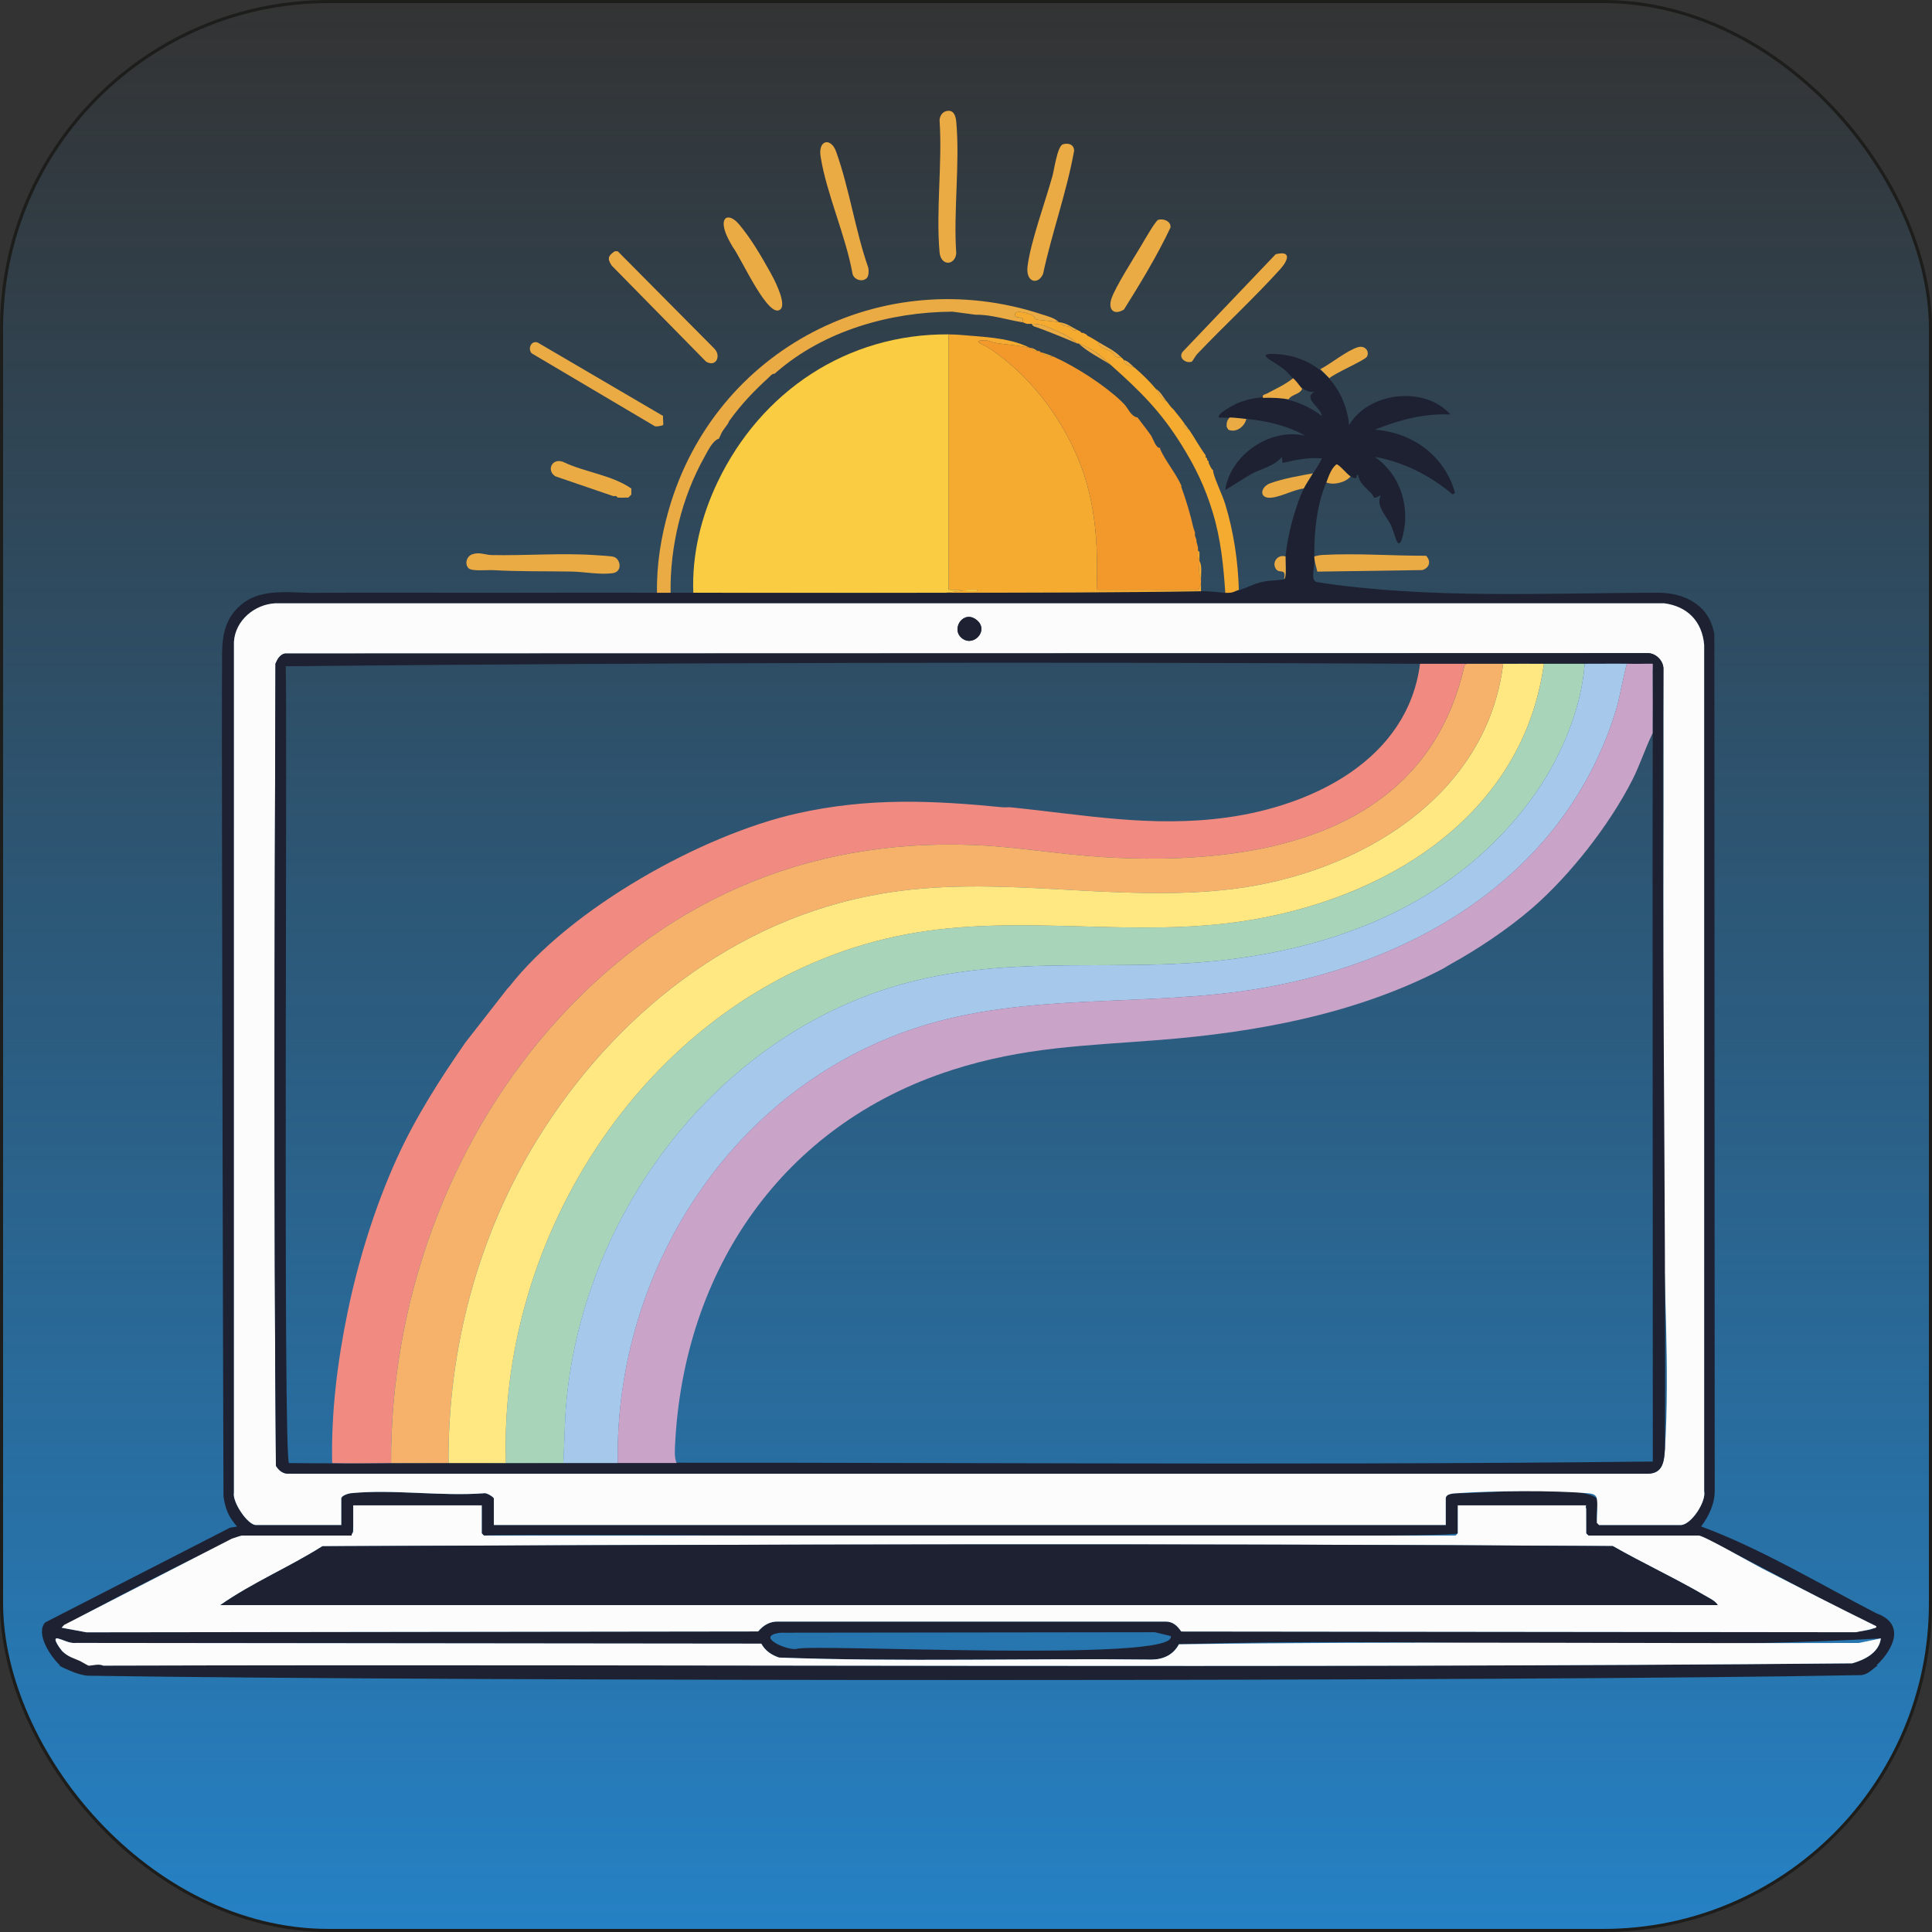 <svg xmlns="http://www.w3.org/2000/svg" xmlns:xlink="http://www.w3.org/1999/xlink" id="Ebene_1" data-name="Ebene 1" viewBox="0 0 624.36 624.36"><rect x="0" y="0" width="624.36" height="624.36" fill="#333333" stroke="none"/><defs><style>      .cls-1 {        fill: #c9a3c8;      }      .cls-2 {        fill: #ebab44;      }      .cls-3 {        fill: #a5c8eb;      }      .cls-4 {        fill: #facc41;      }      .cls-5 {        fill: #1d2132;      }      .cls-6 {        fill: url(#Unbenannter_Verlauf_7);        stroke: #1d1d1b;        stroke-miterlimit: 10;      }      .cls-7 {        fill: #a8d5ba;      }      .cls-8 {        fill: #f6b26b;      }      .cls-9 {        fill: #f18b82;      }      .cls-10 {        fill: #f3992c;      }      .cls-11 {        fill: #fcfcfc;      }      .cls-12 {        fill: #ffe782;      }      .cls-13 {        fill: #f5ab30;      }    </style><linearGradient id="Unbenannter_Verlauf_7" data-name="Unbenannter Verlauf 7" x1="312.18" y1="623.86" x2="312.18" y2=".5" gradientUnits="userSpaceOnUse"><stop offset="0" stop-color="#2581c4"></stop><stop offset="1" stop-color="#2581c4" stop-opacity="0"></stop></linearGradient></defs><rect class="cls-6" x=".5" y=".5" width="623.36" height="623.36" rx="105.72" ry="105.72"></rect><path class="cls-5" d="M602.06,541.22c.16-.04.31-.06.46-.09.39-.16.76-.32,1.06-.49.93-.54,1.71-1.25,2.55-1.93.21-.17.43-.32.66-.47-.14,0-.27,0-.4-.01,5.69-5.39,9.39-13.5.01-16.85-18.01-9.29-37.6-21.1-56.65-28.07,2.5-3.4,4.41-7.23,4.39-11.71l-.12-276.49c-1.48-9.49-9.55-13.57-18.17-13.56-35.88.03-74,2.14-110.12-3.4-2.62-.4-.57-5.23-.98-8.3-.13-9.71,1.24-21.81,7.14-29.76,1.47.14,4.07,4.69,6.25,4.41.56-.12-.05-1.26.77-1.01.41,2.66,2.47,4.07,4.18,5.85,1.29,1.33.26,2.21,3.14.73-1.69,3.31,1.69,6.55,3.2,9.51.78,1.53,1.45,4.51,2.17,5.61,1.43,2.16,2.44-5.7,2.47-6.3.51-8.57-2.8-16.33-9.78-21.25,9.14,1.64,17.54,5.83,24.65,11.73.4.75,1.19.06,1.23-.27-3.36-11.82-13.7-19.36-25.88-20.25,7.76-3.11,15.94-5.32,24.41-4.89-8.23-9.43-26.51-7.27-32.71,3.42-1.28-12.77-10.53-22.23-23.44-22.95-7.44-.46-1.26,2.14,1.41,4.2,3.96,2.42,5.89,8.42,10.79,8.01-3.84,2.2,2.03,4.75,2.44,7.81-7.65-5.98-18.67-8-27.67-3.99-.63.27-6.71,3.49-5.53,4.48,9.44.03,19.45,1.2,27.83,5.86-11.36-2.64-24.25,6.21-25.87,17.58l8.29-5.13c3.37-1.83,7.54-2.5,10.02-5.6l.24,1.95c4.21-.96,8.32-1.87,12.69-1.47-1.11,2.49-4.47,7.14-5.86,9.76-2.73,5.68-5.44,15.69-5.86,21.97-.09,1.4.43,7.04-.49,7.32-1.31.4-4.81.36-6.76.81-4.78,1.04-7.2,3.4-12.28,3.58-2.48-.13-5.1-.59-7.81-.49-76.22.95-152.74.31-229,.49-18.37,0-37.15-.1-55.66,0-8.62.31-18.59-2.04-25.62,3.92-7.42,6.34-5.86,14.77-6.12,23.43-.1,29.9.35,230.05.49,264.65.61,4.1,1.61,6.6,4.39,9.76l-2.31.39-59.72,30.61c-3.23,3.67,1.95,11.32,4.9,13.93-.15,0-.29,0-.44.01,2.9,1.39,5.84,2.83,9.04,3.26,123.08,1.88,465.48,1.9,573.59-.19.13-.04.27-.05.4-.09ZM75.6,482.35V207.41c.44-6.92,6.69-12.13,13.42-12.45h448.77c7.53.99,12.28,5.83,12.94,13.43v273.48c.72,3.46-4.23,10.97-7.59,10.97,0,0-26.37,0-26.37,0-1.71-1.72.01-6.46-.73-8.54-4.33-4.66-37.43-1.6-45.19-1.73-1.1.08-3.64.1-3.64,1.73v8.54H159.6v-8.54c0-.49-2.39-1.95-3.16-1.72-13.75,1.06-29.5-1.36-43.01-.02-.91.09-3.14.8-3.14,1.74v8.54h-27.59c-2.69,0-7.71-7.51-7.1-10.48ZM78.3,496.25h35.4c.66-.61.5-8.73.49-9.77h41.5v9.03c0,.05.68.73.73.73.69-.75,314.72,1.42,314.7-.73v-9.03h41.5c-.18.41.09,8.26,0,9.03,0,.05.68.73.73.73,0,0,35.64,0,35.65,0,17.58,8.37,39.21,20.83,57.37,29.3-1.14,1.6-4.62,1.25-6.6,1.94l-218.02-.23c-1.25-1.85-2.67-3.23-5.1-3.21h-125.05c-2.77-.11-4.86,1.16-6.58,3.19l-217.06.28-8.03-1.49c1.01-1.45,57.61-30.48,58.35-29.78ZM257.48,532.89c-3.28.55-13.81-4.19-5.21-5.25l120.97-.16,5.1,1.24c2.98,8.71-117.7,2.35-120.86,4.17ZM33.36,538.27l-13.08-4.5c-.55-.52-3.77-4.78-1.6-4.27,1.85.43,3.77,1.68,5.89,1.44l221.45.23c1.3,2.34,3.27,3.65,5.75,4.5,40.01,1.46,80.36.19,120.49.65,3.78-.05,6.94-1.59,8.73-4.94,75.34-2.36,151.67,2.43,226.84-1.92-.56,4.6-5.2,6.93-9.26,8.07-188.28,1.69-376.84.21-565.22.74Z"></path><path class="cls-2" d="M151.42,183.63c-1.35-1.35-.65-3.94,1.32-4.54,2.37-.73,4,.24,6.11.29,11.08.22,22.77-.73,33.66.03,1.33.09,4.89.28,5.81.54,2.22.63,2.99,4.85-.36,5.29-4.17.55-9.13-.46-13.19-.53-8.55-.15-16.91.03-25.42-.46-1.79-.1-6.89.44-7.93-.61Z"></path><path class="cls-2" d="M305.96,35.87c2.31-.45,2.91,1.64,3.08,3.56,1.21,13.51-.96,28.81-.01,42.51-.44,3.9-5,4.15-5.4-.47-1.19-13.53.94-28.79.01-42.51.01-1.43.86-2.81,2.32-3.09Z"></path><path class="cls-2" d="M280.09,89.88c-1.46,1.46-4.43.45-4.64-1.72-2.22-12.18-8.36-25.6-10.26-37.58-.86-5.39,3.33-6.26,5.01-1.59,4.27,11.86,6.19,25.49,10.39,37.49.22.93.19,2.73-.49,3.41Z"></path><path class="cls-2" d="M343.53,46.63c1.74-.54,3.59.09,3.59,2.09-2.41,13.4-7.16,26.43-10.04,39.81-1.56,3.62-5.69,2.86-5-2.56,1.02-7.96,5.74-20.8,8.03-29.07.59-2.11,1.59-9.71,3.41-10.27Z"></path><path class="cls-2" d="M199.64,81.21l31.25,31.49c2.24,2.39.5,6.05-2.71,4.17l-30.49-31.03c-1.5-2.25-1.18-3.22.98-4.64.32-.03.66.03.98,0Z"></path><path class="cls-2" d="M374.29,71.05c1.72-.53,4.18.45,3.98,2.47-4.34,9.16-9.65,17.91-15.04,26.51-3.23,2-5.24.06-4.04-3.55s7.18-13.04,9.48-16.88c.85-1.43,4.75-8.28,5.62-8.55Z"></path><path class="cls-2" d="M204.03,157.87c.03.32-.03.66,0,.98v.49c-.04.16.05.35,0,.49l-.49.49c-.12.19-.38.32-.49.49-.96-.07-1.98.1-2.93,0-.16-.02-.33.01-.49,0l-.49-.49c-.32-.02-.65.02-.98,0l-18.73-6.41c-2.98-1.99-.93-6.08,2.65-4.6,7.03,3.37,15.55,4.14,21.94,8.57Z"></path><path class="cls-2" d="M402.76,135.41c-.52,2.45-3.34,4.61-5.86,3.42-.02-.27-.48-.72-.49-.98-.06-1.23.13-2.01.98-2.93,2.03.07,3.44.27,5.37.49Z"></path><path class="cls-2" d="M425.71,184.73c-.35-1.8-.84-2.56-.98-4.88.87-.28,1.74-.46,2.66-.51,11.02-.6,22.48.29,33.48.26,1.68,1.77,1.1,3.93-1.24,4.63l-33.92.5Z"></path><path class="cls-2" d="M436.45,153.96c-1.55,1.98-5.55,2.92-7.81,1.95.78-2.03,1.48-4.4,3.23-5.84.8-.14,3.47,3.26,4.58,3.88Z"></path><path class="cls-11" d="M516.04,484.29c-.28-1.54-1.87-1.62-3.15-1.73-11.24-.96-30.67-.79-42.03,0-1.1.08-3.64.1-3.64,1.73v8.54H159.6v-8.54c0-.49-2.39-1.95-3.16-1.72-13.75,1.06-29.5-1.36-43.01-.02-.91.09-3.14.8-3.14,1.74v8.54h-27.59c-2.69,0-7.71-7.51-7.1-10.48V207.41c.44-6.92,6.69-12.13,13.42-12.45h448.77c7.53.99,12.28,5.83,12.94,13.43v273.48c.72,3.46-4.23,10.97-7.59,10.97h-26.37c-.05,0-.73-.68-.73-.73,0-2.19.35-5.89,0-7.81ZM310.63,206.05c3.68,3.37,9.01-2.06,5.24-5.48-4.24-3.84-8.62,2.38-5.24,5.48ZM92.08,211.2c-1.66.37-2.45,1.87-3.05,3.3-.29,86.33-.57,172.87.14,259.17.91,1.55,2.35,2.71,4.25,2.59h439.01c5.02-.04,5.36-4,5.62-8.06,1.63-25.66-.46-54.22-.53-80.08-.16-57.22.21-114.58.05-171.92.06-2.66-2.48-5.19-5.13-5.13l-440.35.13Z"></path><path class="cls-11" d="M155.69,486.48v9.03c0,.05.68.73.73.73h313.96c.05,0,.73-.68.73-.73v-9.03h41.5c-.39.47,0,.92,0,1.22v7.81c0,.05.68.73.73.73h35.64c1.66,0,17.29,8.99,20.25,10.51,12.33,6.34,24.68,12.68,37.12,18.79.14.66-.51.55-.98.71-1.79.62-3.77.82-5.62,1.23l-218.02-.23c-1.25-1.85-2.67-3.23-5.1-3.21h-125.05c-2.77-.11-4.86,1.16-6.58,3.19l-217.06.28-8.03-1.49.81-.9,54.17-27.86c.54-.22,3.04-1.02,3.37-1.02h35.4c-.16-.48.49-1.06.49-1.22v-8.54h41.5ZM555.11,518.71c-.81-1.35-2.69-2.21-4.07-3.01-9.72-5.69-20.06-10.47-29.85-16.05-138.95-.9-278.16-.55-416.99.05-10.72,6.79-22.6,11.75-32.98,19.02h483.89Z"></path><path class="cls-4" d="M306.57,108.07v82.52s4.89.24,4.89.24l-5.86.73c-27.17.04-54.37-.01-81.54,0-.5-12.34,2.56-24.76,7.87-35.83,14.01-29.24,41.76-47.92,74.65-47.67Z"></path><path class="cls-11" d="M25.92,536.82c-2.08-.94-3.87-1.36-5.64-3.05-.55-.52-3.77-4.78-1.6-4.27,1.85.43,3.77,1.68,5.89,1.44l221.45.23c1.3,2.34,3.27,3.65,5.75,4.5,40.01,1.46,80.36.19,120.49.65,3.78-.05,6.94-1.59,8.73-4.94,73.1-1.04,146.55-.18,219.78-.43l7.06-1.48c-.56,4.6-5.2,6.93-9.26,8.07-188.28,1.69-376.84.21-565.22.74-1.45-.73-3.9.12-4.81,0"></path><path class="cls-13" d="M314.38,108.55c6.17.51,12.96,1.05,18.55,3.91-3.55-.83-7.27-1.06-10.87-1.58-1.74-.25-2.7-1.17-5-.87-2.51.33,1.22,1.64,1.87,2.05,15.2,9.68,27.46,27.01,32.32,44.34,3.17,11.3,3.54,22.48,3.17,34.18l32.93.03.77-1.98v2.44c-27.36.45-55.02.45-82.52.49l5.86-.73-4.89-.24v-82.52c2.71.02,5.14.27,7.82.49ZM315.85,190.59h-3.41v.48h3.41v-.48Z"></path><path class="cls-2" d="M342.22,104.16c-2.16-.47-5.67-.52-7.47-.97-.44-.11-.44-1.01-1.17-1.36-.78-.37-6.05-2.14-5.52.13.29,1.23,3.13-.19,2.44,2.2-4.9-.74-10.26-2.56-15.14-2.44l-7.55-1c-20.29.11-41.47,6.16-56.91,19.55-.13.06-.36.34-.49.49-.96-.01-1.36.66-1.96,1.21-4.89,4.49-8.77,8.52-12.69,13.93-.27.37-.34.76-.49.98-1.74,2.53-1.61,1.81-2.93,4.88-2.05.6-3.57,3.93-4.65,5.85-7.37,13.07-11.19,28.93-10.98,43.96-1.46,0-2.93,0-4.39,0-.17-9.05,1.3-18.07,3.78-26.74,14.84-52,69.07-80.19,120.62-63.23,1.75.58,4.27,1.16,5.49,2.57Z"></path><path class="cls-13" d="M330.5,104.16c.69-2.4-2.15-.98-2.44-2.2-.53-2.27,4.74-.5,5.52-.13.73.35.72,1.26,1.17,1.36,1.8.44,5.31.49,7.47.97.16.03.33-.04.49,0,.52,1.49,2.09,1.09,3.04,1.51.52.23.68,1.54,2.34.93.33.16.65.32.98.49l.49.49c.13.07.36-.07.49,0l.98.49c.18.1.32.39.49.49l.98.49c.83.49,1.66.98,2.44,1.46.3,2.09,3,2.37,4.36,3.21.8.5.91,2.32,2.97,1.67.33.33.65.63.98.98.07.08-.06.7.5,1.19s2.16.93,2.92,1.25c2.45,2.12,4.76,4.34,6.84,6.84,1.21,1.45,1.7,3.44,3.42,3.91.62.75,1.04,1.43,1.46,1.95l.98.98c1.17,1.48,2.31,2.84,3.42,4.39-.29,1.4.27,1.59,1.46,1.95,1.87,2.73,3.4,5.64,5.37,8.3,0,.16-.02.33,0,.49.03.22.27.42.49.49.06.14-.06.35,0,.49.12.27.45.41.49.49.06.14-.06.36,0,.49.4.86.71,1.81,1.46,2.44.03.16-.04.34,0,.49.87,3.43,2.83,6.93,3.91,10.49,2.7,8.81,4.12,18.38,4.39,27.6-1.85.62-1.68,1.07-4.39.98-.6-8.95-1.45-17.37-4.05-25.98-2.44-8.1-5.66-14.74-10.11-21.87-6.87-10.99-13.39-17.35-22.95-25.88-4.16-3.71-4.89-4.52-10.25-6.84-.14-.06-.35.06-.49,0-2.05-2.11-5.46-3.59-8.2-4.74-3-1.27-3.4-1.53-6.45-1.61-.32,0-.66.03-.98,0-.24-.02-.46,0-.49,0-.6-.07-1.1-.43-1.46-.49Z"></path><path class="cls-2" d="M424.25,152.99c-.8,1.36-2.36,3.71-2.93,4.88-3.29.3-8.35,3.26-11.48,2.97-2.92-.27-2.38-3.56.73-4.69,4.01-1.45,9.46-2.44,13.68-3.17Z"></path><path class="cls-2" d="M426.69,119.3c3.34-1.71,8.81-6.17,12.2-7.11,2.33-.65,3.8,1.46,2.83,3.11-.67,1.14-10.52,5.37-12.11,6.93-.36-.4-2.75-2.8-2.93-2.93Z"></path><path class="cls-2" d="M420.83,125.64c-.81,1.92-3.42,1.73-4.39,3.42-2.58-.49-5.66-.57-8.3-.49-.26-1.18.6-1.01,1.28-1.38,2.81-1.51,6.03-2.96,8.48-4.97,1.38,1.26,2.23,2.74,2.93,3.42Z"></path><path class="cls-2" d="M415.46,179.84c-.09,1.4.43,7.04-.49,7.32.73-3.68-1.37-1.76-2.49-3.12-1.66-2.02.27-5.04,2.98-4.2Z"></path><path class="cls-2" d="M362.24,115.39c-2.06.64-2.16-1.18-2.97-1.67-1.36-.84-4.06-1.12-4.36-3.21,2.46,1.52,5.12,2.65,7.32,4.88Z"></path><path class="cls-2" d="M348.08,106.6c-1.65.61-1.81-.7-2.34-.93-.95-.42-2.52-.02-3.04-1.51,2.65.61,3.22,1.36,5.37,2.44Z"></path><path class="cls-2" d="M366.63,118.81c-.76-.32-2.38-.78-2.92-1.25s-.42-1.11-.5-1.19c1.31.23,2.38,1.54,3.42,2.44Z"></path><path class="cls-2" d="M352.47,109.04l-.98-.49c.28.16.62.28.98.49Z"></path><path class="cls-2" d="M351.01,108.07l-.98-.49c.33.17.63.3.98.49Z"></path><path class="cls-2" d="M349.54,107.58l-.49-.49c.2.1.34.41.49.49Z"></path><path class="cls-2" d="M385.19,116.85c-1.93.76-4.57-1.21-2.96-3.2l30.03-31.49c5.25-1.29,4,2.03,1.44,4.86-8.49,9.38-18.02,18.16-26.81,27.39-.46.48-1.57,2.39-1.7,2.45Z"></path><path class="cls-2" d="M384.21,138.83c-1.19-.37-1.76-.56-1.46-1.95.44.62.94,1.19,1.46,1.95Z"></path><path class="cls-2" d="M373.47,125.64c1.56.8,2.45,2.74,3.42,3.91-1.72-.46-2.21-2.45-3.42-3.91Z"></path><path class="cls-2" d="M379.33,132.48l-.98-.98c.2.25.61.51.98.98Z"></path><path class="cls-5" d="M92.08,211.2l440.35-.13c2.64-.07,5.19,2.47,5.13,5.13-.66,83.92.87,168.24.49,252-.26,4.06-.6,8.02-5.62,8.05H93.41c-1.89.12-3.34-1.03-4.25-2.59-.71-86.29-.43-172.84-.14-259.17.6-1.43,1.39-2.93,3.05-3.3ZM458.92,214.51c-120.76-.62-245.62-.38-366.63.8.7.51-.93,258.06,1.13,257.51,23.26.25,46.8-.17,70.1-.01,123.51-.5,247.14.93,370.61-.49.04-86.03-.17-171.93,0-257.81-.64,0-1.32,0-1.95,0-1.44-.02-3.83.14-6.35,0-22.29-.03-44.6.02-66.89,0Z"></path><path class="cls-5" d="M310.63,206.05c-3.38-3.1,1-9.32,5.24-5.48,3.78,3.42-1.56,8.85-5.24,5.48Z"></path><path class="cls-5" d="M555.11,518.71H71.22c10.38-7.27,22.26-12.23,32.98-19.02,138.83-.59,278.05-.95,416.99-.05,9.79,5.59,20.12,10.37,29.85,16.05,1.38.81,3.26,1.66,4.07,3.01Z"></path><path class="cls-10" d="M332.94,112.46c.15.04.34-.04.49,0,.27.91,1.07,1.05,1.95.98.15.04.34-.05.49,0l.49.49c.15.05.35-.05.49,0,.92,1.06,2.56,1.34,3.91,1.46,6.97,3.16,16.06,9.01,21.48,14.16l.49.49c.16.16.32.33.49.49,1.41,1.4,2.16,4,4.39,4.39,1.44,1.95,3.03,3.87,4.39,5.86.6.88,1.68,4.41,2.93,3.91.06.14-.06.35,0,.49,1.84,3.98,4.96,7.65,6.84,11.72.05.14-.05.34,0,.49,1.6,4.41,2.85,8.61,3.91,13.18.14.62.47,1.36.49,1.46.06.3-.06.68,0,.98.14.73.48,1.39.49,1.46.03.16-.03.33,0,.49.13.75.45,1.69.49,1.95.04.31-.04.66,0,.98.11.91-.4,2.38.49,2.93,0,.16,0,.33,0,.49-.06,1.79-.36,4.44.49,5.86,0,.49,0,.98,0,1.46l-.77,1.98-32.93-.03c.36-11.7,0-22.88-3.17-34.18-4.85-17.33-17.12-34.66-32.32-44.34-.64-.41-4.38-1.72-1.87-2.05,2.3-.31,3.26.62,5,.87,3.61.51,7.32.74,10.87,1.58Z"></path><rect class="cls-4" x="312.43" y="190.59" width="3.41" height=".48"></rect><path class="cls-2" d="M348.08,110.99c-4.23-1.81-8.39-3.51-12.71-5.11-.75-.28-1.63-.3-1.94-1.24,3.05.08,3.45.34,6.45,1.61,2.74,1.16,6.15,2.63,8.2,4.74Z"></path><path class="cls-2" d="M348.56,110.99c5.36,2.31,6.1,3.13,10.25,6.84-3.4-2.23-7.31-4.05-10.25-6.84Z"></path><path class="cls-2" d="M332.45,104.65h-.49s.25-.02.49,0Z"></path><path class="cls-13" d="M387.63,178.38c0,.33,0,.65,0,.98,0,.49.02.98,0,1.46-.89-.55-.38-2.02-.49-2.93l.49.49Z"></path><path class="cls-13" d="M388.12,187.17c-.85-1.42-.55-4.06-.49-5.86.89,1.45.49,4.02.49,5.86Z"></path><path class="cls-2" d="M214.29,134.43c-.14.66.2,2.61,0,2.93-.08.13-2.46.76-2.9.24l-39.59-23.43c-1.32-1.46-.14-4.25,1.97-3.47l40.52,23.73Z"></path><path class="cls-9" d="M164.54,318.92c19.69-25.26,62.14-49.14,93.2-56.07,22.86-5.1,43.34-4.22,66.41-1.95.8.08,1.64-.08,2.44,0,23.78,2.4,45.57,6.64,69.93,3.28,27.88-3.84,58.42-18.8,62.39-49.67,4.98,0,10.16,0,15.14,0-.99.42-.83.82-1.03,1.65-12.94,54.57-67.65,63.78-116.4,60.84-13.99-.84-27.98-3.37-41.98-3.92-54.52-2.16-101.17,18.5-136.75,59.1-33.56,38.3-51.71,89.64-51.51,140.63-6.35.01-12.57.18-19.04,0-.33-16.51,1.7-32.8,5.03-48.92,3.45-16.69,8.9-34.21,15.96-49.71,5.98-13.13,13.86-25.45,22.06-37.26l13.58-17.42"></path><path class="cls-8" d="M485.77,214.51c-5.31,43.27-47.09,67.77-87.17,72.75-38.46,4.78-75.87-5.02-114.11,1.61-47.33,8.22-86.22,39.36-110.94,79.49-19.21,31.19-28.86,67.74-28.61,104.45-6.18,0-12.38-.01-18.55,0-.2-50.99,17.94-102.34,51.51-140.63,35.58-40.6,82.23-61.26,136.75-59.1,14,.56,27.99,3.08,41.98,3.92,48.75,2.94,103.47-6.28,116.4-60.84.2-.83.03-1.23,1.03-1.65,3.9,0,7.82-.01,11.72,0Z"></path><path class="cls-7" d="M512.14,214.51c-1.16,15.36-8.27,31.56-17.38,43.9-23.6,32-59.38,47.07-98.16,51.74-33.92,4.08-66.45-1.47-100.29,6.65-62.3,14.94-107.44,73.38-113.27,136.24-.61,6.55-.59,13.21-.98,19.77-6.18,0-12.38,0-18.55,0-2.53-76.98,49.45-153.94,126.37-170.26,35.27-7.48,70.22-.08,105.8-4.06,47.88-5.35,96.13-32.38,103.28-83.98,4.39.03,8.8-.02,13.18,0Z"></path><path class="cls-12" d="M498.95,214.51c-7.14,51.59-55.4,78.62-103.28,83.98-35.58,3.98-70.53-3.42-105.8,4.06-76.92,16.32-128.9,93.28-126.37,170.26-6.18,0-12.38,0-18.55,0-.25-36.71,9.4-73.26,28.61-104.45,24.72-40.13,63.62-71.27,110.94-79.49,38.23-6.64,75.65,3.16,114.11-1.61,40.08-4.98,81.86-29.48,87.17-72.75,4.39.01,8.8-.03,13.18,0Z"></path><path class="cls-3" d="M525.81,214.51c-.42.56-2.55,11.54-3.18,13.67-15.53,52.82-62.93,82.23-114.89,91.17-37.17,6.39-75.54.98-111.68,12.83-59.5,19.5-97.2,78.22-96.43,140.14v.49c-5.85,0-11.73,0-17.58,0,.39-6.56.37-13.22.98-19.77,5.83-62.86,50.97-121.3,113.27-136.24,33.84-8.11,66.36-2.56,100.29-6.65,38.78-4.67,74.57-19.74,98.16-51.74,9.1-12.35,16.22-28.54,17.38-43.9,4.55.03,9.13-.08,13.67,0Z"></path><path class="cls-1" d="M534.11,216.46c-.04-.32.04-.66,0-.98-.04-.31.05-.66,0-.98-.32-.03-.65,0-.98,0-.31,0-.68,0-.98,0-3.15.05-3.63.05-6.35,0-.42.56-2.55,11.54-3.18,13.67-15.53,52.82-62.93,82.23-114.89,91.17-37.17,6.39-75.54.98-111.68,12.83-59.5,19.5-97.2,78.22-96.43,140.14v.49c.65,0,1.3,0,1.95,0,2.27,0,4.56,0,6.84,0,.49,0,.98,0,1.46,0,2.27,0,4.56,0,6.84,0,.65,0,1.3,0,1.95,0-.73-1.66-.59-3.85-.51-5.64,2.72-56.75,34.78-103.76,89.37-121.32,23.51-7.56,43.13-7.84,67.38-9.77,31.28-2.48,63.31-8.38,91.31-22.95.72-.38,1.61-1.01,2.44-1.46,8.93-4.9,18.66-11.42,26.37-18.07,12.33-10.64,25.08-26.96,32.48-41.49,2.5-4.91,4.15-10.22,6.58-15.15.06-7.1.01-12.16,0-20.51Z"></path><path class="cls-13" d="M387.14,176.91c-.04-.26-.36-1.2-.49-1.95l.49,1.95Z"></path><path class="cls-13" d="M386.16,172.03c-.02-.11-.35-.85-.49-1.46l.49,1.46Z"></path><path class="cls-13" d="M386.65,174.47c-.01-.08-.35-.73-.49-1.46l.49,1.46Z"></path><path class="cls-13" d="M340.75,115.39c-1.35-.13-2.98-.4-3.91-1.46,1.41.52,2.45.8,3.91,1.46Z"></path><path class="cls-13" d="M335.38,113.44c-.88.07-1.69-.07-1.95-.98.78.19,1.56.86,1.95.98Z"></path><path class="cls-13" d="M336.36,113.92l-.49-.49c.37.12.46.48.49.49Z"></path><path class="cls-2" d="M236.7,79.64c-.85-1.47-1.72-3-2.29-4.61-1.85-5.33,1.36-6.18,4.42-2.54,4,4.77,7.14,10.23,10.18,15.66,2.45,4.39,4.8,10.07,3.32,11.69-3.72,4.05-12.81-16.45-15.52-20.02l-.11-.18Z"></path></svg>